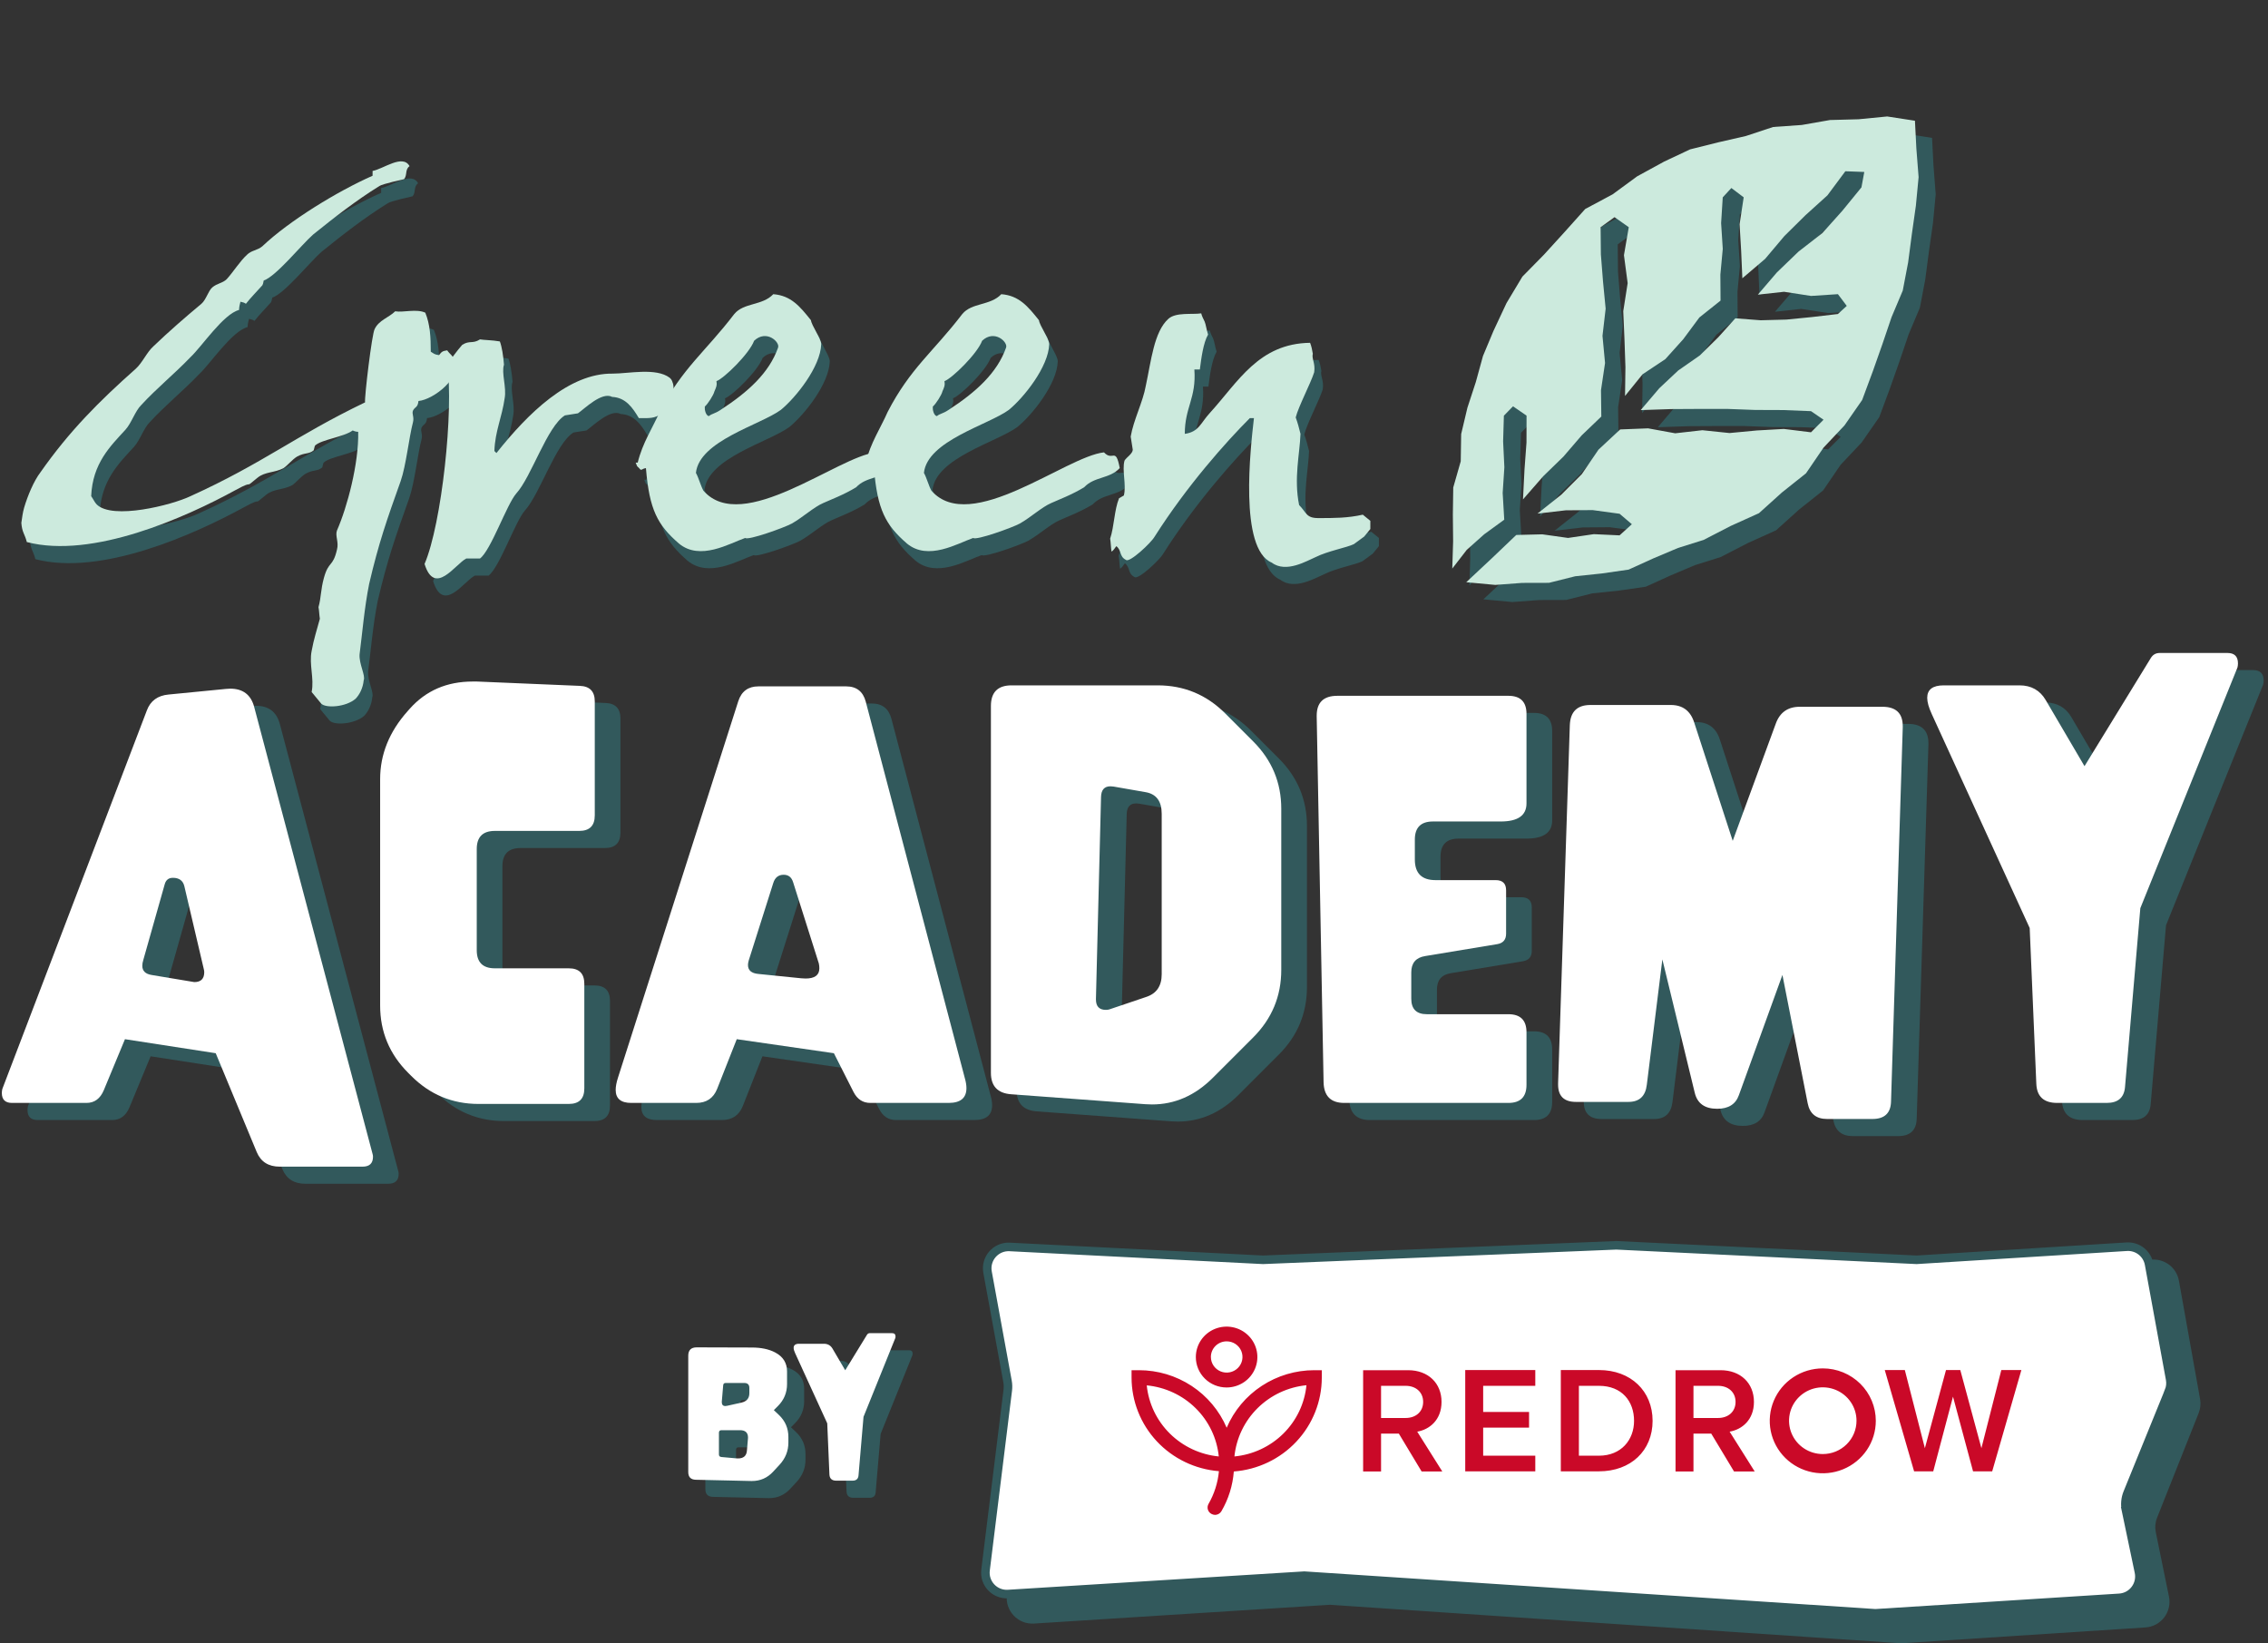 <svg width="265" height="192" viewBox="0 0 265 192" fill="none" xmlns="http://www.w3.org/2000/svg">
<rect x="0" y="0" width="265" height="192" fill="#333333" stroke="none"/>
<path d="M89.391 170.107C89.397 170.055 89.4 170.007 89.4 169.961C89.4 169.388 89.088 169.102 88.463 169.102H86.295C86.1 169.102 86.002 169.202 86.002 169.404V171.943C86.002 172.119 86.1 172.217 86.295 172.236L88.033 172.393C88.105 172.399 88.173 172.402 88.238 172.402C88.876 172.402 89.221 172.1 89.273 171.494L89.391 170.107ZM89.557 164.775V164.17C89.557 163.779 89.358 163.584 88.961 163.584H86.793C86.611 163.584 86.513 163.675 86.5 163.857L86.344 165.684C86.337 165.723 86.334 165.762 86.334 165.801C86.334 166.12 86.471 166.279 86.744 166.279C86.809 166.279 86.884 166.27 86.969 166.25L88.629 165.879C89.247 165.742 89.557 165.374 89.557 164.775ZM94.117 170.547C94.117 171.536 93.769 172.406 93.072 173.154L92.33 173.955C91.659 174.678 90.836 175.039 89.859 175.039C89.833 175.039 89.804 175.039 89.772 175.039L83.307 174.893C82.714 174.88 82.418 174.58 82.418 173.994V160.4C82.418 159.749 82.747 159.424 83.404 159.424L89.84 159.443C90.934 159.443 91.845 159.635 92.574 160.02C93.499 160.508 93.961 161.247 93.961 162.236V163.711C93.961 164.714 93.603 165.573 92.887 166.289L92.418 166.758L93.023 167.334C93.753 168.031 94.117 168.883 94.117 169.893V170.547Z" fill="#32595C"/>
<path d="M98.912 174.268L98.658 168.301L94.908 160.107C94.791 159.854 94.732 159.645 94.732 159.482C94.732 159.163 94.944 159.004 95.367 159.004H98.268C98.717 159.004 99.052 159.193 99.273 159.57L100.758 162.1L103.297 157.959C103.375 157.829 103.489 157.764 103.639 157.764H106.236C106.503 157.764 106.637 157.897 106.637 158.164C106.637 158.216 106.63 158.268 106.617 158.32L102.896 167.539L102.311 174.385C102.278 174.795 102.044 175 101.607 175H99.713C99.199 175 98.932 174.756 98.912 174.268Z" fill="#32595C"/>
<path fill-rule="evenodd" clip-rule="evenodd" d="M220.836 45.353L221.946 42.206L223.015 39.056L224.324 35.953L224.952 32.663L225.387 29.347L225.857 26.034L226.175 22.699L225.914 19.351L225.748 16.107L222.506 15.608L219.166 15.935L215.823 16.024L212.525 16.602L209.18 16.837L205.988 17.892L202.736 18.637L199.477 19.452L196.442 20.88L193.294 22.601L190.413 24.712L187.222 26.418L184.819 29.101L182.416 31.74L179.88 34.32L178.023 37.416L176.495 40.679L175.276 43.593L174.437 46.644L173.456 49.643L172.727 52.715L172.677 55.895L171.802 58.957L171.756 62.114L171.787 65.26L171.688 68.431L173.38 66.244L175.422 64.423L177.761 62.721L177.577 59.598L177.775 56.588L177.629 53.577L177.718 50.567L178.787 49.472L180.367 50.563L180.36 53.711L180.127 56.857L179.952 60.349L182.326 57.632L184.671 55.354L186.808 52.869L189.103 50.668L189.065 47.588L189.539 44.414L189.24 41.242L189.609 38.068L189.302 34.895L189.051 31.722L189.02 28.548L190.646 27.373L192.311 28.545L191.747 31.814L192.18 35.081L191.667 38.351L191.808 41.619L191.92 44.888L191.874 48.263L193.922 45.73L196.579 43.964L198.673 41.636L200.557 39.096L203.034 37.121L203.013 34.089L203.293 31.079L203.101 28.068L203.291 25.057L204.297 23.967L205.738 25.054L205.26 28.202L205.444 31.348L205.582 34.514L208.242 32.248L210.485 29.588L212.951 27.151L215.525 24.822L217.616 22.009L219.829 22.091L219.498 23.89L217.274 26.616L214.936 29.228L212.15 31.392L209.627 33.819L207.392 36.427L210.454 36.091L213.6 36.576L216.749 36.371L217.781 37.74L216.746 38.689L213.735 39.042L210.725 39.34L207.713 39.419L204.761 39.191L202.771 41.404L200.612 43.529L198.087 45.288L195.878 47.363L193.706 49.915L197.262 49.796L200.53 49.778L203.798 49.776L207.067 49.898L210.335 49.91L213.604 50.039L215.068 51.042L213.602 52.509L210.429 52.117L207.256 52.296L204.083 52.596L200.91 52.266L197.737 52.625L194.564 52.047L191.308 52.175L188.768 54.541L186.826 57.395L184.43 59.795L181.645 62.008L184.945 61.624L188.091 61.599L191.239 62.028L192.671 63.249L191.236 64.55L188.226 64.409L185.215 64.852L182.205 64.429L179.165 64.505L176.275 67.262L173.319 70.025L176.709 70.34L179.839 70.106L182.986 70.097L186.052 69.33L189.173 69.002L192.294 68.552L195.184 67.239L198.063 66.023L201.056 65.084L204.23 63.446L207.524 61.959L210.203 59.543L213.019 57.301L215.057 54.313L217.52 51.7L219.58 48.737L220.836 45.353Z" fill="#32595C"/>
<path d="M31.814 34.773C33.254 34.293 36.214 30.613 37.574 29.413C40.054 27.413 42.614 25.413 45.334 23.733C45.654 23.493 48.214 22.933 48.214 22.933C48.614 22.453 48.294 21.813 48.854 21.413C48.054 19.973 45.814 21.733 44.534 21.973V22.533C40.374 24.373 34.774 27.813 31.654 30.773C31.094 31.253 30.374 31.253 29.894 31.733C29.014 32.533 28.294 33.733 27.494 34.613C27.014 35.093 26.374 35.093 25.814 35.573C25.334 35.973 25.094 37.013 24.534 37.493C22.614 39.093 20.774 40.693 18.934 42.453C18.134 43.173 17.654 44.373 16.854 45.093C12.614 48.853 9.094 52.373 5.734 57.173C4.934 58.213 4.214 59.973 3.814 61.333C3.654 61.893 3.574 62.533 3.494 63.093C3.574 64.213 3.894 64.373 4.134 65.333C11.814 67.333 22.694 62.453 28.534 59.253C31.014 57.893 29.254 59.333 31.094 57.813C31.974 57.093 33.094 57.253 34.134 56.693C34.614 56.373 35.174 55.653 35.734 55.333C36.614 54.853 37.094 55.093 37.654 54.613C37.734 54.373 37.734 54.213 37.814 54.053C38.614 53.333 41.094 53.093 42.214 52.293C42.374 52.373 42.614 52.453 42.854 52.453C42.934 56.133 41.574 61.253 40.374 63.973C40.134 64.613 40.614 65.333 40.374 66.213C39.894 68.293 39.414 67.493 38.854 69.493C38.454 70.933 38.534 71.813 38.214 72.933C38.294 73.333 38.294 73.813 38.374 74.293C38.054 75.493 37.654 76.693 37.414 78.053C37.094 79.653 37.734 81.253 37.414 82.853L38.534 84.213C39.094 84.773 41.414 84.613 42.534 83.653C43.014 83.173 43.414 82.373 43.494 81.493C43.734 80.933 42.934 79.573 43.014 78.453C43.334 75.973 43.574 73.013 44.134 70.213C45.254 65.413 46.214 62.693 47.814 58.213C48.454 56.373 48.774 53.173 49.254 51.333C49.414 50.693 49.094 50.373 49.254 49.973C49.494 49.493 49.814 49.653 49.894 48.853C51.654 48.693 55.094 46.053 54.054 44.053C53.894 43.493 53.574 43.413 53.254 42.933C52.694 43.013 52.614 43.093 52.294 43.493C51.734 43.413 51.734 43.333 51.334 43.093C51.334 41.413 51.254 39.893 50.694 38.533C49.654 38.053 48.134 38.533 47.174 38.373C46.454 39.093 45.254 39.413 44.774 40.453C44.454 41.013 43.574 48.373 43.654 49.013C35.494 52.933 31.734 56.133 23.254 59.973C21.094 61.013 14.134 62.773 12.294 60.933C12.054 60.693 11.894 60.293 11.654 59.973C11.814 56.133 13.894 54.133 15.654 52.213C16.374 51.413 16.774 50.053 17.494 49.333C19.334 47.333 21.334 45.733 23.254 43.733C24.614 42.453 27.094 38.693 28.934 38.213C28.934 37.893 29.014 37.573 29.094 37.253C29.414 37.333 29.494 37.333 29.734 37.493C30.294 36.773 31.014 36.053 31.654 35.333C31.734 35.173 31.734 35.173 31.814 34.773Z" fill="#32595C"/>
<path d="M57.086 41.653C56.206 42.213 55.886 41.733 55.006 42.293C54.366 43.013 53.886 43.733 53.246 44.533C54.046 49.893 52.606 63.253 50.606 67.893C51.806 71.733 54.206 67.893 55.486 67.253H57.086C58.366 66.293 60.206 60.933 61.326 59.653C63.086 57.733 64.926 51.813 67.006 50.533L68.526 50.293C69.326 49.733 71.326 47.733 72.526 48.373C74.126 48.453 74.926 49.653 75.646 50.853C76.766 50.853 77.566 50.933 78.286 50.293C79.326 49.893 79.886 47.893 79.646 46.853C79.486 46.373 79.486 46.373 79.246 46.133C77.646 44.933 74.446 45.653 72.606 45.653C67.486 45.573 62.686 50.293 59.006 54.933L58.766 54.693C58.846 52.373 59.646 50.773 59.966 48.533C60.206 47.253 59.566 45.573 59.886 44.613C59.806 43.573 59.646 42.533 59.406 41.893C58.526 41.733 57.486 41.733 57.086 41.653Z" fill="#32595C"/>
<path d="M91.353 36.373C90.073 37.733 87.913 37.333 86.793 38.693C83.433 43.093 80.713 45.013 78.073 50.133C77.273 51.973 76.073 53.733 75.513 56.053H75.273C75.513 56.613 75.353 56.373 75.673 56.693C75.993 57.093 75.913 56.773 76.473 56.693C76.873 61.573 77.833 63.333 80.313 65.493C82.793 67.573 86.233 65.493 88.073 64.853C88.393 65.173 92.633 63.653 93.513 63.173C94.793 62.453 96.073 61.253 97.193 60.773C98.073 60.373 99.593 59.813 101.033 58.933C102.233 57.653 103.993 57.973 105.193 56.693C104.713 54.133 104.393 55.973 103.353 54.853C98.873 55.333 87.753 64.533 83.193 59.333C82.873 58.773 82.633 57.813 82.313 57.253C82.713 53.493 89.833 51.653 92.233 49.893C93.993 48.453 96.873 44.853 96.953 42.213C96.953 41.573 95.833 40.053 95.753 39.413C94.473 37.813 93.433 36.533 91.353 36.373ZM89.113 41.813C90.553 40.453 92.153 41.973 91.913 42.613C90.873 45.573 88.393 47.813 85.193 49.893C84.473 50.373 84.233 50.293 83.833 50.613C83.673 50.613 83.433 50.373 83.353 49.813V49.493C83.673 49.253 84.393 48.133 84.473 47.733C84.713 47.173 84.793 47.013 84.713 46.533C85.593 46.213 88.553 43.333 89.113 41.813Z" fill="#32595C"/>
<path d="M117.994 36.373C116.714 37.733 114.554 37.333 113.434 38.693C110.074 43.093 107.354 45.013 104.714 50.133C103.914 51.973 102.714 53.733 102.154 56.053H101.914C102.154 56.613 101.994 56.373 102.314 56.693C102.634 57.093 102.554 56.773 103.114 56.693C103.514 61.573 104.474 63.333 106.954 65.493C109.434 67.573 112.874 65.493 114.714 64.853C115.034 65.173 119.274 63.653 120.154 63.173C121.434 62.453 122.714 61.253 123.834 60.773C124.714 60.373 126.234 59.813 127.674 58.933C128.874 57.653 130.634 57.973 131.834 56.693C131.354 54.133 131.034 55.973 129.994 54.853C125.514 55.333 114.394 64.533 109.834 59.333C109.514 58.773 109.274 57.813 108.954 57.253C109.354 53.493 116.474 51.653 118.874 49.893C120.634 48.453 123.514 44.853 123.594 42.213C123.594 41.573 122.474 40.053 122.394 39.413C121.114 37.813 120.074 36.533 117.994 36.373ZM115.754 41.813C117.194 40.453 118.794 41.973 118.554 42.613C117.514 45.573 115.034 47.813 111.834 49.893C111.114 50.373 110.874 50.293 110.474 50.613C110.314 50.613 110.074 50.373 109.994 49.813V49.493C110.314 49.253 111.034 48.133 111.114 47.733C111.354 47.173 111.434 47.013 111.354 46.533C112.234 46.213 115.194 43.333 115.754 41.813Z" fill="#32595C"/>
<path d="M160.234 62.133C158.474 62.533 156.874 62.533 155.034 62.533C153.594 62.533 153.674 61.893 152.794 61.013C152.154 57.893 152.874 55.013 152.954 52.693C152.794 52.053 152.634 51.413 152.394 50.773C152.714 49.493 154.154 46.773 154.554 45.493C154.714 44.453 154.234 43.893 154.394 43.333C154.314 42.853 154.234 42.453 154.074 42.053C148.074 42.133 145.674 46.613 142.394 50.213C141.274 51.413 141.114 52.453 139.434 52.693C139.434 49.573 140.794 48.533 140.554 45.173H141.194C141.354 43.893 141.594 42.053 142.154 41.093C141.914 40.293 141.914 39.973 141.754 39.573C141.594 39.253 141.434 38.933 141.354 38.613C140.314 38.773 138.394 38.453 137.514 39.253C135.834 40.773 135.514 44.133 134.874 47.093C134.554 48.933 133.434 51.093 133.114 53.013L133.354 54.533C133.354 55.013 132.634 55.413 132.394 55.813C132.074 56.933 132.634 58.693 132.314 59.893L131.754 60.213C131.194 61.573 131.194 63.493 130.714 64.933C130.794 65.413 130.794 65.973 130.874 66.453C131.114 66.293 131.194 66.133 131.434 65.813C132.074 66.293 131.754 67.013 132.554 67.413C132.954 67.813 135.514 65.413 135.914 64.693C139.674 58.773 144.234 53.653 147.034 50.853H147.514C147.114 54.373 145.754 66.133 149.594 67.733C151.274 69.013 153.754 67.493 154.714 67.093C156.154 66.373 158.394 65.973 159.194 65.573L160.394 64.693L161.114 63.813V62.853L160.234 62.133Z" fill="#32595C"/>
<path d="M26.805 115.197L24.541 105.546C24.382 104.891 23.935 104.563 23.201 104.563C22.704 104.563 22.387 104.812 22.248 105.308L19.746 114.154C19.666 114.412 19.627 114.641 19.627 114.839C19.627 115.435 19.984 115.792 20.699 115.912L25.524 116.716C25.584 116.736 25.643 116.746 25.703 116.746C26.477 116.746 26.864 116.358 26.864 115.584C26.864 115.465 26.844 115.336 26.805 115.197ZM46.523 136.791C46.562 136.91 46.582 137.029 46.582 137.148C46.582 137.923 46.175 138.31 45.361 138.31H35.681C34.37 138.31 33.477 137.744 33 136.612L28.205 125.056L17.601 123.417L15.129 129.375C14.712 130.367 14.037 130.864 13.104 130.864H4.406C3.612 130.864 3.215 130.477 3.215 129.702C3.215 129.543 3.235 129.384 3.274 129.226L20.163 84.995C20.58 83.883 21.424 83.267 22.694 83.148L29.396 82.493C29.575 82.473 29.744 82.463 29.902 82.463C31.392 82.463 32.325 83.178 32.702 84.607L46.523 136.791Z" fill="#32595C"/>
<path d="M69.457 115.137C70.668 115.137 71.274 115.743 71.274 116.954V129.166C71.274 130.377 70.668 130.983 69.457 130.983H58.913C55.855 130.983 53.234 129.891 51.05 127.707L50.692 127.349C48.508 125.165 47.416 122.544 47.416 119.486V93.037C47.416 90.138 48.488 87.487 50.633 85.084L50.871 84.816C52.758 82.691 55.21 81.629 58.228 81.629C58.387 81.629 58.556 81.629 58.734 81.629L70.738 82.135C71.909 82.175 72.495 82.781 72.495 83.952V97.266C72.495 98.477 71.889 99.083 70.678 99.083H60.819C59.41 99.083 58.705 99.788 58.705 101.198V113.022C58.705 114.432 59.41 115.137 60.819 115.137H69.457Z" fill="#32595C"/>
<path d="M98.676 114.571L95.668 105.07C95.489 104.494 95.122 104.206 94.566 104.206C93.95 104.206 93.543 104.534 93.345 105.189L90.485 114.214C90.426 114.412 90.396 114.591 90.396 114.75C90.396 115.366 90.793 115.713 91.587 115.792L96.591 116.299C96.77 116.319 96.949 116.329 97.127 116.329C98.2 116.329 98.736 115.931 98.736 115.137C98.736 114.958 98.716 114.77 98.676 114.571ZM115.743 128.004C115.862 128.421 115.922 128.799 115.922 129.136C115.922 130.288 115.227 130.864 113.837 130.864H104.693C103.819 130.864 103.164 130.437 102.727 129.583L100.434 125.056L89.085 123.417L86.792 129.226C86.355 130.318 85.541 130.864 84.35 130.864H76.754C75.543 130.864 74.938 130.357 74.938 129.345C74.938 128.948 75.027 128.471 75.206 127.915L89.264 83.922C89.641 82.771 90.426 82.195 91.617 82.195H101.863C103.075 82.195 103.839 82.79 104.157 83.982L115.743 128.004Z" fill="#32595C"/>
<path d="M138.737 115.822V97.087C138.737 95.618 138.112 94.774 136.861 94.556L133.108 93.9C132.989 93.88 132.87 93.871 132.75 93.871C132.036 93.871 131.668 94.288 131.648 95.122L131.053 118.711C131.053 118.731 131.053 118.751 131.053 118.771C131.053 119.585 131.44 119.992 132.214 119.992C132.373 119.992 132.512 119.972 132.631 119.933L136.95 118.473C138.142 118.076 138.737 117.192 138.737 115.822ZM152.707 115.316C152.707 118.394 151.614 121.025 149.43 123.209L144.724 127.915C142.639 130 140.266 131.042 137.605 131.042C137.347 131.042 137.089 131.033 136.831 131.013L121.134 129.851C119.566 129.732 118.781 128.898 118.781 127.349V84.488C118.781 82.88 119.585 82.076 121.194 82.076H138.261C141.339 82.076 143.97 83.168 146.154 85.352L149.43 88.628C151.614 90.813 152.707 93.434 152.707 96.492V115.316Z" fill="#32595C"/>
<path d="M179.245 120.499C180.655 120.499 181.36 121.203 181.36 122.613V128.749C181.36 130.159 180.655 130.864 179.245 130.864H160.063C158.495 130.864 157.691 130.06 157.651 128.451L156.847 85.71C156.847 85.67 156.847 85.64 156.847 85.62C156.847 84.071 157.651 83.297 159.259 83.297H179.245C180.655 83.297 181.36 84.002 181.36 85.412V95.866C181.36 97.276 180.357 97.981 178.352 97.981H170.429C169.019 97.981 168.314 98.686 168.314 100.096V102.419C168.314 104.027 169.118 104.832 170.727 104.832H177.756C178.57 104.832 178.977 105.229 178.977 106.023V111.086C178.977 111.781 178.639 112.188 177.964 112.308L169.505 113.708C168.433 113.886 167.897 114.522 167.897 115.614V118.682C167.897 119.893 168.503 120.499 169.714 120.499H179.245Z" fill="#32595C"/>
<path d="M211.264 115.912L206.171 129.97C205.794 131.023 204.95 131.549 203.639 131.549C202.19 131.549 201.316 130.923 201.018 129.672L197.235 114.095L195.418 128.749C195.26 130.079 194.545 130.745 193.274 130.745H187.138C185.748 130.745 185.053 130.069 185.053 128.719C185.053 128.66 185.053 128.61 185.053 128.57L186.423 86.722C186.483 85.153 187.287 84.369 188.836 84.369H198.218C199.608 84.369 200.522 85.054 200.958 86.424L205.456 100.245L210.49 86.543C210.966 85.233 211.9 84.578 213.29 84.578H222.94C224.528 84.578 225.323 85.332 225.323 86.841C225.323 86.901 225.323 86.951 225.323 86.99L223.953 130.715C223.913 132.065 223.188 132.74 221.778 132.74H216.477C215.206 132.74 214.451 132.125 214.213 130.894L211.264 115.912Z" fill="#32595C"/>
<path d="M240.93 128.63L240.156 110.431L228.718 85.441C228.361 84.667 228.182 84.032 228.182 83.535C228.182 82.562 228.827 82.076 230.118 82.076H238.964C240.334 82.076 241.357 82.651 242.032 83.803L246.56 91.518L254.304 78.889C254.542 78.492 254.889 78.293 255.346 78.293H263.269C264.083 78.293 264.49 78.7 264.49 79.514C264.49 79.673 264.47 79.832 264.431 79.991L253.083 108.108L251.295 128.987C251.196 130.238 250.481 130.864 249.151 130.864H243.373C241.804 130.864 240.99 130.119 240.93 128.63Z" fill="#32595C"/>
<path d="M30.814 32.773C32.254 32.293 35.214 28.613 36.574 27.413C39.054 25.413 41.614 23.413 44.334 21.733C44.654 21.493 47.214 20.933 47.214 20.933C47.614 20.453 47.294 19.813 47.854 19.413C47.054 17.973 44.814 19.733 43.534 19.973V20.533C39.374 22.373 33.774 25.813 30.654 28.773C30.094 29.253 29.374 29.253 28.894 29.733C28.014 30.533 27.294 31.733 26.494 32.613C26.014 33.093 25.374 33.093 24.814 33.573C24.334 33.973 24.094 35.013 23.534 35.493C21.614 37.093 19.774 38.693 17.934 40.453C17.134 41.173 16.654 42.373 15.854 43.093C11.614 46.853 8.094 50.373 4.734 55.173C3.934 56.213 3.214 57.973 2.814 59.333C2.654 59.893 2.574 60.533 2.494 61.093C2.574 62.213 2.894 62.373 3.134 63.333C10.814 65.333 21.694 60.453 27.534 57.253C30.014 55.893 28.254 57.333 30.094 55.813C30.974 55.093 32.094 55.253 33.134 54.693C33.614 54.373 34.174 53.653 34.734 53.333C35.614 52.853 36.094 53.093 36.654 52.613C36.734 52.373 36.734 52.213 36.814 52.053C37.614 51.333 40.094 51.093 41.214 50.293C41.374 50.373 41.614 50.453 41.854 50.453C41.934 54.133 40.574 59.253 39.374 61.973C39.134 62.613 39.614 63.333 39.374 64.213C38.894 66.293 38.414 65.493 37.854 67.493C37.454 68.933 37.534 69.813 37.214 70.933C37.294 71.333 37.294 71.813 37.374 72.293C37.054 73.493 36.654 74.693 36.414 76.053C36.094 77.653 36.734 79.253 36.414 80.853L37.534 82.213C38.094 82.773 40.414 82.613 41.534 81.653C42.014 81.173 42.414 80.373 42.494 79.493C42.734 78.933 41.934 77.573 42.014 76.453C42.334 73.973 42.574 71.013 43.134 68.213C44.254 63.413 45.214 60.693 46.814 56.213C47.454 54.373 47.774 51.173 48.254 49.333C48.414 48.693 48.094 48.373 48.254 47.973C48.494 47.493 48.814 47.653 48.894 46.853C50.654 46.693 54.094 44.053 53.054 42.053C52.894 41.493 52.574 41.413 52.254 40.933C51.694 41.013 51.614 41.093 51.294 41.493C50.734 41.413 50.734 41.333 50.334 41.093C50.334 39.413 50.254 37.893 49.694 36.533C48.654 36.053 47.134 36.533 46.174 36.373C45.454 37.093 44.254 37.413 43.774 38.453C43.454 39.013 42.574 46.373 42.654 47.013C34.494 50.933 30.734 54.133 22.254 57.973C20.094 59.013 13.134 60.773 11.294 58.933C11.054 58.693 10.894 58.293 10.654 57.973C10.814 54.133 12.894 52.133 14.654 50.213C15.374 49.413 15.774 48.053 16.494 47.333C18.334 45.333 20.334 43.733 22.254 41.733C23.614 40.453 26.094 36.693 27.934 36.213C27.934 35.893 28.014 35.573 28.094 35.253C28.414 35.333 28.494 35.333 28.734 35.493C29.294 34.773 30.014 34.053 30.654 33.333C30.734 33.173 30.734 33.173 30.814 32.773Z" fill="#CCEADD"/>
<path d="M56.086 39.653C55.206 40.213 54.886 39.733 54.006 40.293C53.366 41.013 52.886 41.733 52.246 42.533C53.046 47.893 51.606 61.253 49.606 65.893C50.806 69.733 53.206 65.893 54.486 65.253H56.086C57.366 64.293 59.206 58.933 60.326 57.653C62.086 55.733 63.926 49.813 66.006 48.533L67.526 48.293C68.326 47.733 70.326 45.733 71.526 46.373C73.126 46.453 73.926 47.653 74.646 48.853C75.766 48.853 76.566 48.933 77.286 48.293C78.326 47.893 78.886 45.893 78.646 44.853C78.486 44.373 78.486 44.373 78.246 44.133C76.646 42.933 73.446 43.653 71.606 43.653C66.486 43.573 61.686 48.293 58.006 52.933L57.766 52.693C57.846 50.373 58.646 48.773 58.966 46.533C59.206 45.253 58.566 43.573 58.886 42.613C58.806 41.573 58.646 40.533 58.406 39.893C57.526 39.733 56.486 39.733 56.086 39.653Z" fill="#CCEADD"/>
<path d="M90.353 34.373C89.073 35.733 86.913 35.333 85.793 36.693C82.433 41.093 79.713 43.013 77.073 48.133C76.273 49.973 75.073 51.733 74.513 54.053H74.273C74.513 54.613 74.353 54.373 74.673 54.693C74.993 55.093 74.913 54.773 75.473 54.693C75.873 59.573 76.833 61.333 79.313 63.493C81.793 65.573 85.233 63.493 87.073 62.853C87.393 63.173 91.633 61.653 92.513 61.173C93.793 60.453 95.073 59.253 96.193 58.773C97.073 58.373 98.593 57.813 100.033 56.933C101.233 55.653 102.993 55.973 104.193 54.693C103.713 52.133 103.393 53.973 102.353 52.853C97.873 53.333 86.753 62.533 82.193 57.333C81.873 56.773 81.633 55.813 81.313 55.253C81.713 51.493 88.833 49.653 91.233 47.893C92.993 46.453 95.873 42.853 95.953 40.213C95.953 39.573 94.833 38.053 94.753 37.413C93.473 35.813 92.433 34.533 90.353 34.373ZM88.113 39.813C89.553 38.453 91.153 39.973 90.913 40.613C89.873 43.573 87.393 45.813 84.193 47.893C83.473 48.373 83.233 48.293 82.833 48.613C82.673 48.613 82.433 48.373 82.353 47.813V47.493C82.673 47.253 83.393 46.133 83.473 45.733C83.713 45.173 83.793 45.013 83.713 44.533C84.593 44.213 87.553 41.333 88.113 39.813Z" fill="#CCEADD"/>
<path d="M116.994 34.373C115.714 35.733 113.554 35.333 112.434 36.693C109.074 41.093 106.354 43.013 103.714 48.133C102.914 49.973 101.714 51.733 101.154 54.053H100.914C101.154 54.613 100.994 54.373 101.314 54.693C101.634 55.093 101.554 54.773 102.114 54.693C102.514 59.573 103.474 61.333 105.954 63.493C108.434 65.573 111.874 63.493 113.714 62.853C114.034 63.173 118.274 61.653 119.154 61.173C120.434 60.453 121.714 59.253 122.834 58.773C123.714 58.373 125.234 57.813 126.674 56.933C127.874 55.653 129.634 55.973 130.834 54.693C130.354 52.133 130.034 53.973 128.994 52.853C124.514 53.333 113.394 62.533 108.834 57.333C108.514 56.773 108.274 55.813 107.954 55.253C108.354 51.493 115.474 49.653 117.874 47.893C119.634 46.453 122.514 42.853 122.594 40.213C122.594 39.573 121.474 38.053 121.394 37.413C120.114 35.813 119.074 34.533 116.994 34.373ZM114.754 39.813C116.194 38.453 117.794 39.973 117.554 40.613C116.514 43.573 114.034 45.813 110.834 47.893C110.114 48.373 109.874 48.293 109.474 48.613C109.314 48.613 109.074 48.373 108.994 47.813V47.493C109.314 47.253 110.034 46.133 110.114 45.733C110.354 45.173 110.434 45.013 110.354 44.533C111.234 44.213 114.194 41.333 114.754 39.813Z" fill="#CCEADD"/>
<path d="M159.234 60.133C157.474 60.533 155.874 60.533 154.034 60.533C152.594 60.533 152.674 59.893 151.794 59.013C151.154 55.893 151.874 53.013 151.954 50.693C151.794 50.053 151.634 49.413 151.394 48.773C151.714 47.493 153.154 44.773 153.554 43.493C153.714 42.453 153.234 41.893 153.394 41.333C153.314 40.853 153.234 40.453 153.074 40.053C147.074 40.133 144.674 44.613 141.394 48.213C140.274 49.413 140.114 50.453 138.434 50.693C138.434 47.573 139.794 46.533 139.554 43.173H140.194C140.354 41.893 140.594 40.053 141.154 39.093C140.914 38.293 140.914 37.973 140.754 37.573C140.594 37.253 140.434 36.933 140.354 36.613C139.314 36.773 137.394 36.453 136.514 37.253C134.834 38.773 134.514 42.133 133.874 45.093C133.554 46.933 132.434 49.093 132.114 51.013L132.354 52.533C132.354 53.013 131.634 53.413 131.394 53.813C131.074 54.933 131.634 56.693 131.314 57.893L130.754 58.213C130.194 59.573 130.194 61.493 129.714 62.933C129.794 63.413 129.794 63.973 129.874 64.453C130.114 64.293 130.194 64.133 130.434 63.813C131.074 64.293 130.754 65.013 131.554 65.413C131.954 65.813 134.514 63.413 134.914 62.693C138.674 56.773 143.234 51.653 146.034 48.853H146.514C146.114 52.373 144.754 64.133 148.594 65.733C150.274 67.013 152.754 65.493 153.714 65.093C155.154 64.373 157.394 63.973 158.194 63.573L159.394 62.693L160.114 61.813V60.853L159.234 60.133Z" fill="#CCEADD"/>
<path d="M23.805 113.197L21.541 103.546C21.382 102.891 20.935 102.563 20.201 102.563C19.704 102.563 19.387 102.812 19.248 103.308L16.746 112.154C16.666 112.412 16.627 112.641 16.627 112.839C16.627 113.435 16.984 113.792 17.699 113.912L22.524 114.716C22.584 114.736 22.643 114.746 22.703 114.746C23.477 114.746 23.864 114.358 23.864 113.584C23.864 113.465 23.844 113.336 23.805 113.197ZM43.523 134.791C43.562 134.91 43.582 135.029 43.582 135.148C43.582 135.923 43.175 136.31 42.361 136.31H32.681C31.37 136.31 30.477 135.744 30 134.612L25.205 123.056L14.601 121.417L12.129 127.375C11.712 128.367 11.037 128.864 10.104 128.864H1.406C0.612 128.864 0.215 128.477 0.215 127.702C0.215 127.543 0.235 127.384 0.274 127.226L17.163 82.995C17.58 81.883 18.424 81.267 19.694 81.148L26.396 80.493C26.575 80.473 26.744 80.463 26.902 80.463C28.392 80.463 29.325 81.178 29.702 82.607L43.523 134.791Z" fill="white"/>
<path d="M66.457 113.137C67.668 113.137 68.274 113.743 68.274 114.954V127.166C68.274 128.377 67.668 128.983 66.457 128.983H55.913C52.855 128.983 50.234 127.891 48.05 125.707L47.692 125.349C45.508 123.165 44.416 120.544 44.416 117.486V91.037C44.416 88.138 45.488 85.487 47.633 83.084L47.871 82.816C49.758 80.691 52.21 79.629 55.228 79.629C55.387 79.629 55.556 79.629 55.734 79.629L67.738 80.135C68.909 80.175 69.495 80.781 69.495 81.952V95.266C69.495 96.477 68.889 97.083 67.678 97.083H57.819C56.41 97.083 55.705 97.788 55.705 99.198V111.022C55.705 112.432 56.41 113.137 57.819 113.137H66.457Z" fill="white"/>
<path d="M95.676 112.571L92.668 103.07C92.489 102.494 92.122 102.206 91.566 102.206C90.95 102.206 90.543 102.534 90.345 103.189L87.485 112.214C87.426 112.412 87.396 112.591 87.396 112.75C87.396 113.366 87.793 113.713 88.587 113.792L93.591 114.299C93.77 114.319 93.949 114.329 94.127 114.329C95.2 114.329 95.736 113.931 95.736 113.137C95.736 112.958 95.716 112.77 95.676 112.571ZM112.743 126.004C112.862 126.421 112.922 126.799 112.922 127.136C112.922 128.288 112.227 128.864 110.837 128.864H101.693C100.819 128.864 100.164 128.437 99.727 127.583L97.434 123.056L86.085 121.417L83.792 127.226C83.355 128.318 82.541 128.864 81.35 128.864H73.754C72.543 128.864 71.938 128.357 71.938 127.345C71.938 126.948 72.027 126.471 72.206 125.915L86.264 81.922C86.641 80.771 87.426 80.195 88.617 80.195H98.863C100.075 80.195 100.839 80.79 101.157 81.982L112.743 126.004Z" fill="white"/>
<path d="M135.737 113.822V95.087C135.737 93.618 135.112 92.774 133.861 92.556L130.108 91.9C129.989 91.88 129.87 91.871 129.75 91.871C129.036 91.871 128.668 92.288 128.648 93.122L128.053 116.711C128.053 116.731 128.053 116.751 128.053 116.771C128.053 117.585 128.44 117.992 129.214 117.992C129.373 117.992 129.512 117.972 129.631 117.933L133.95 116.473C135.142 116.076 135.737 115.192 135.737 113.822ZM149.707 113.316C149.707 116.394 148.614 119.025 146.43 121.209L141.724 125.915C139.639 128 137.266 129.042 134.605 129.042C134.347 129.042 134.089 129.033 133.831 129.013L118.134 127.851C116.566 127.732 115.781 126.898 115.781 125.349V82.488C115.781 80.88 116.585 80.076 118.194 80.076H135.261C138.339 80.076 140.97 81.168 143.154 83.352L146.43 86.628C148.614 88.813 149.707 91.434 149.707 94.492V113.316Z" fill="white"/>
<path d="M176.245 118.499C177.655 118.499 178.36 119.203 178.36 120.613V126.749C178.36 128.159 177.655 128.864 176.245 128.864H157.063C155.495 128.864 154.691 128.06 154.651 126.451L153.847 83.71C153.847 83.67 153.847 83.64 153.847 83.62C153.847 82.071 154.651 81.297 156.259 81.297H176.245C177.655 81.297 178.36 82.002 178.36 83.412V93.866C178.36 95.276 177.357 95.981 175.352 95.981H167.429C166.019 95.981 165.314 96.686 165.314 98.096V100.419C165.314 102.027 166.118 102.832 167.727 102.832H174.756C175.57 102.832 175.977 103.229 175.977 104.023V109.086C175.977 109.781 175.639 110.188 174.964 110.308L166.505 111.708C165.433 111.886 164.897 112.522 164.897 113.614V116.682C164.897 117.893 165.503 118.499 166.714 118.499H176.245Z" fill="white"/>
<path d="M208.264 113.912L203.171 127.97C202.794 129.023 201.95 129.549 200.639 129.549C199.19 129.549 198.316 128.923 198.018 127.672L194.235 112.095L192.418 126.749C192.26 128.079 191.545 128.745 190.274 128.745H184.138C182.748 128.745 182.053 128.069 182.053 126.719C182.053 126.66 182.053 126.61 182.053 126.57L183.423 84.722C183.483 83.153 184.287 82.369 185.836 82.369H195.218C196.608 82.369 197.522 83.054 197.958 84.424L202.456 98.245L207.49 84.543C207.966 83.233 208.9 82.578 210.29 82.578H219.94C221.528 82.578 222.323 83.332 222.323 84.841C222.323 84.901 222.323 84.951 222.323 84.99L220.953 128.715C220.913 130.065 220.188 130.74 218.778 130.74H213.477C212.206 130.74 211.451 130.125 211.213 128.894L208.264 113.912Z" fill="white"/>
<path d="M237.93 126.63L237.156 108.431L225.718 83.441C225.361 82.667 225.182 82.032 225.182 81.535C225.182 80.562 225.827 80.076 227.118 80.076H235.964C237.334 80.076 238.357 80.651 239.032 81.803L243.56 89.518L251.304 76.889C251.542 76.492 251.889 76.293 252.346 76.293H260.269C261.083 76.293 261.49 76.7 261.49 77.514C261.49 77.673 261.47 77.832 261.431 77.991L250.083 106.108L248.295 126.987C248.196 128.238 247.481 128.864 246.151 128.864H240.373C238.804 128.864 237.99 128.119 237.93 126.63Z" fill="white"/>
<path fill-rule="evenodd" clip-rule="evenodd" d="M218.836 43.353L219.946 40.206L221.015 37.056L222.324 33.953L222.952 30.663L223.387 27.347L223.857 24.034L224.175 20.699L223.914 17.351L223.748 14.107L220.506 13.608L217.166 13.935L213.823 14.024L210.525 14.602L207.18 14.837L203.988 15.892L200.736 16.637L197.477 17.452L194.442 18.88L191.294 20.601L188.413 22.712L185.222 24.418L182.819 27.101L180.416 29.74L177.88 32.32L176.023 35.416L174.495 38.679L173.276 41.593L172.437 44.644L171.456 47.643L170.727 50.715L170.677 53.895L169.802 56.957L169.756 60.114L169.787 63.26L169.688 66.431L171.38 64.244L173.422 62.423L175.761 60.721L175.577 57.598L175.775 54.588L175.629 51.577L175.718 48.567L176.787 47.472L178.367 48.563L178.36 51.711L178.127 54.857L177.952 58.349L180.326 55.632L182.671 53.354L184.808 50.869L187.103 48.668L187.065 45.588L187.539 42.414L187.24 39.242L187.609 36.068L187.302 32.895L187.051 29.722L187.02 26.548L188.646 25.373L190.311 26.545L189.747 29.814L190.18 33.081L189.667 36.351L189.808 39.619L189.92 42.888L189.874 46.263L191.922 43.73L194.579 41.964L196.673 39.636L198.557 37.096L201.034 35.121L201.013 32.089L201.293 29.079L201.101 26.068L201.291 23.057L202.297 21.967L203.738 23.054L203.26 26.202L203.444 29.348L203.582 32.514L206.242 30.248L208.485 27.588L210.951 25.151L213.525 22.822L215.616 20.009L217.829 20.091L217.498 21.89L215.274 24.616L212.936 27.228L210.15 29.392L207.627 31.82L205.392 34.427L208.454 34.091L211.6 34.576L214.749 34.371L215.781 35.74L214.746 36.689L211.735 37.042L208.725 37.34L205.713 37.419L202.761 37.191L200.771 39.404L198.612 41.529L196.087 43.288L193.878 45.363L191.706 47.915L195.262 47.796L198.53 47.778L201.798 47.776L205.067 47.898L208.335 47.91L211.604 48.039L213.068 49.042L211.602 50.509L208.429 50.117L205.256 50.296L202.083 50.596L198.91 50.266L195.737 50.625L192.564 50.047L189.308 50.175L186.768 52.541L184.826 55.395L182.43 57.795L179.645 60.008L182.945 59.624L186.091 59.599L189.239 60.028L190.671 61.249L189.236 62.55L186.226 62.41L183.215 62.852L180.205 62.429L177.165 62.505L174.275 65.262L171.319 68.025L174.709 68.34L177.839 68.106L180.986 68.097L184.052 67.33L187.173 67.002L190.294 66.552L193.184 65.239L196.063 64.023L199.056 63.084L202.23 61.446L205.524 59.959L208.203 57.543L211.019 55.301L213.057 52.313L215.52 49.7L217.58 46.737L218.836 43.353Z" fill="#CCEADD"/>
<path d="M87.391 168.107C87.397 168.055 87.4 168.007 87.4 167.961C87.4 167.388 87.088 167.102 86.463 167.102H84.295C84.1 167.102 84.002 167.202 84.002 167.404V169.943C84.002 170.119 84.1 170.217 84.295 170.236L86.033 170.393C86.105 170.399 86.173 170.402 86.238 170.402C86.876 170.402 87.221 170.1 87.273 169.494L87.391 168.107ZM87.557 162.775V162.17C87.557 161.779 87.358 161.584 86.961 161.584H84.793C84.611 161.584 84.513 161.675 84.5 161.857L84.344 163.684C84.337 163.723 84.334 163.762 84.334 163.801C84.334 164.12 84.471 164.279 84.744 164.279C84.809 164.279 84.884 164.27 84.969 164.25L86.629 163.879C87.247 163.742 87.557 163.374 87.557 162.775ZM92.117 168.547C92.117 169.536 91.769 170.406 91.072 171.154L90.33 171.955C89.659 172.678 88.836 173.039 87.859 173.039C87.833 173.039 87.804 173.039 87.772 173.039L81.307 172.893C80.714 172.88 80.418 172.58 80.418 171.994V158.4C80.418 157.749 80.747 157.424 81.404 157.424L87.84 157.443C88.934 157.443 89.845 157.635 90.574 158.02C91.499 158.508 91.961 159.247 91.961 160.236V161.711C91.961 162.714 91.603 163.573 90.887 164.289L90.418 164.758L91.023 165.334C91.753 166.031 92.117 166.883 92.117 167.893V168.547Z" fill="white"/>
<path d="M96.912 172.268L96.658 166.301L92.908 158.107C92.791 157.854 92.732 157.645 92.732 157.482C92.732 157.163 92.944 157.004 93.367 157.004H96.268C96.717 157.004 97.052 157.193 97.273 157.57L98.758 160.1L101.297 155.959C101.375 155.829 101.489 155.764 101.639 155.764H104.236C104.503 155.764 104.637 155.897 104.637 156.164C104.637 156.216 104.63 156.268 104.617 156.32L100.896 165.539L100.311 172.385C100.278 172.795 100.044 173 99.607 173H97.713C97.199 173 96.932 172.756 96.912 172.268Z" fill="white"/>
<path d="M117.88 150.72C117.54 148.818 119.06 147.096 120.989 147.196L150.581 148.731L191.859 147L226.945 148.731L251.447 147.17C252.969 147.073 254.322 148.134 254.59 149.636L257.064 163.466C257.163 164.016 257.105 164.583 256.899 165.102L252.042 177.322C251.826 177.865 251.774 178.459 251.891 179.031L253.429 186.551C253.794 188.334 252.5 190.028 250.684 190.146L222.129 192L155.397 187.5L120.816 189.695C118.944 189.813 117.423 188.203 117.648 186.341L120.257 164.754C120.293 164.458 120.284 164.159 120.232 163.865L117.88 150.72Z" fill="#32595C"/>
<path d="M147.556 147.192L147.579 147.193L147.601 147.192L188.857 145.5L223.92 147.192L223.948 147.193L223.976 147.191L248.492 145.665C249.756 145.586 250.879 146.464 251.106 147.71L253.566 161.153C253.651 161.621 253.602 162.104 253.422 162.545L253.886 162.733L253.422 162.545L248.593 174.425C248.331 175.07 248.267 175.779 248.409 176.46L248.899 176.358L248.409 176.46L249.921 183.683C250.232 185.173 249.151 186.593 247.632 186.69L219.129 188.499L152.43 184.101L152.398 184.099L152.366 184.101L117.79 186.246C116.228 186.343 114.962 184.998 115.154 183.445L117.751 162.44C117.794 162.088 117.784 161.731 117.72 161.381L115.389 148.638C115.098 147.052 116.364 145.61 117.974 145.691L147.556 147.192Z" fill="white" stroke="#32595C"/>
<path fill-rule="evenodd" clip-rule="evenodd" d="M143.329 162.111C144.039 162.109 144.733 161.899 145.323 161.508C145.913 161.117 146.372 160.561 146.643 159.912C146.914 159.263 146.985 158.549 146.846 157.86C146.707 157.171 146.365 156.538 145.862 156.041C145.36 155.545 144.72 155.206 144.024 155.069C143.327 154.931 142.605 155.001 141.948 155.269C141.292 155.537 140.73 155.991 140.334 156.575C139.939 157.158 139.727 157.844 139.725 158.547C139.723 159.015 139.814 159.48 139.995 159.913C140.175 160.347 140.441 160.74 140.776 161.072C141.111 161.403 141.509 161.666 141.947 161.844C142.385 162.022 142.855 162.113 143.329 162.111ZM143.329 156.721C143.694 156.721 144.051 156.828 144.355 157.028C144.658 157.229 144.895 157.514 145.035 157.848C145.175 158.182 145.211 158.549 145.14 158.903C145.069 159.257 144.893 159.582 144.635 159.838C144.376 160.093 144.047 160.267 143.689 160.338C143.331 160.408 142.96 160.372 142.622 160.234C142.285 160.095 141.997 159.861 141.794 159.561C141.591 159.261 141.483 158.908 141.483 158.547C141.482 158.307 141.53 158.069 141.623 157.848C141.715 157.626 141.851 157.425 142.023 157.255C142.194 157.085 142.398 156.951 142.622 156.859C142.846 156.768 143.086 156.72 143.329 156.721ZM209.536 160.914C210.555 160.24 211.753 159.881 212.979 159.881C213.793 159.88 214.599 160.038 215.351 160.346C216.103 160.654 216.786 161.105 217.362 161.674C217.937 162.243 218.394 162.919 218.705 163.663C219.016 164.407 219.176 165.204 219.175 166.009C219.175 167.221 218.811 168.405 218.131 169.413C217.45 170.421 216.482 171.206 215.35 171.67C214.218 172.134 212.972 172.255 211.77 172.019C210.568 171.782 209.464 171.199 208.597 170.342C207.731 169.485 207.141 168.393 206.901 167.204C206.662 166.016 206.785 164.783 207.254 163.664C207.723 162.544 208.517 161.587 209.536 160.914ZM210.789 169.232C211.437 169.66 212.199 169.889 212.979 169.889C213.497 169.89 214.01 169.79 214.488 169.595C214.967 169.399 215.402 169.112 215.768 168.75C216.134 168.388 216.425 167.958 216.622 167.484C216.82 167.011 216.921 166.503 216.92 165.991C216.92 165.22 216.689 164.467 216.256 163.826C215.823 163.185 215.207 162.685 214.487 162.39C213.767 162.095 212.974 162.018 212.21 162.168C211.445 162.319 210.743 162.69 210.192 163.235C209.64 163.78 209.265 164.475 209.113 165.231C208.961 165.987 209.039 166.771 209.337 167.483C209.636 168.195 210.141 168.804 210.789 169.232ZM179.388 171.908H171.203V160.074H179.388V161.918H173.298V164.973H178.66V166.799H173.298V170.082H179.388V171.908ZM164.527 160.092C166.889 160.092 168.433 161.619 168.433 163.796C168.433 165.903 167.031 167.027 165.593 167.273L168.522 171.926H166.108L163.444 167.501H161.367V171.926H159.272V160.092H164.527ZM161.367 161.918V165.675H164.243C165.433 165.675 166.285 164.938 166.285 163.796C166.285 162.655 165.433 161.918 164.243 161.918H161.367ZM186.827 160.074H182.37V171.908H186.827C190.555 171.908 193.094 169.485 193.094 166.009C193.094 162.532 190.555 160.074 186.827 160.074ZM186.827 170.082H184.483V161.918H186.827C189.508 161.918 190.928 163.726 190.928 166.009C190.928 168.239 189.419 170.082 186.827 170.082ZM201.03 160.092C203.391 160.092 204.936 161.619 204.936 163.796C204.936 165.903 203.533 167.027 202.095 167.273L205.025 171.926H202.61L199.947 167.501H197.87V171.926H195.775V160.092H201.03ZM197.87 161.918V165.675H200.746C201.936 165.675 202.788 164.938 202.788 163.796C202.788 162.655 201.936 161.918 200.746 161.918H197.87ZM233.84 160.074L231.514 169.204L229.046 160.074H227.377L224.909 169.204L222.566 160.074H220.222L223.649 171.908H225.886L228.194 163.182L230.537 171.908H232.775L236.183 160.074H233.84ZM139.231 161.928C141.053 163.124 142.478 164.824 143.329 166.816C144.178 164.823 145.602 163.121 147.425 161.925C149.247 160.729 151.386 160.091 153.573 160.092H154.443V160.97C154.438 163.74 153.377 166.406 151.471 168.437C149.566 170.468 146.956 171.714 144.163 171.926C144.038 173.565 143.541 175.156 142.708 176.579C142.631 176.707 142.522 176.813 142.391 176.886C142.26 176.96 142.112 176.999 141.962 177C141.812 176.992 141.666 176.95 141.536 176.877C141.436 176.822 141.348 176.747 141.277 176.657C141.207 176.568 141.155 176.465 141.125 176.356C141.095 176.246 141.088 176.131 141.104 176.019C141.119 175.907 141.158 175.798 141.216 175.701C141.887 174.53 142.299 173.231 142.423 171.891C139.644 171.668 137.051 170.419 135.159 168.393C133.268 166.366 132.217 163.71 132.215 160.952V160.092H133.085C135.272 160.093 137.409 160.732 139.231 161.928ZM139.701 164.528C138.166 163.013 136.148 162.072 133.99 161.865C134.207 163.998 135.164 165.99 136.698 167.504C138.232 169.018 140.249 169.96 142.406 170.17C142.192 168.036 141.236 166.042 139.701 164.528ZM146.941 164.524C145.407 166.041 144.451 168.036 144.234 170.17C146.395 169.962 148.415 169.018 149.95 167.5C151.485 165.982 152.439 163.984 152.65 161.848C150.492 162.062 148.475 163.007 146.941 164.524Z" fill="#CA0928"/>
</svg>
